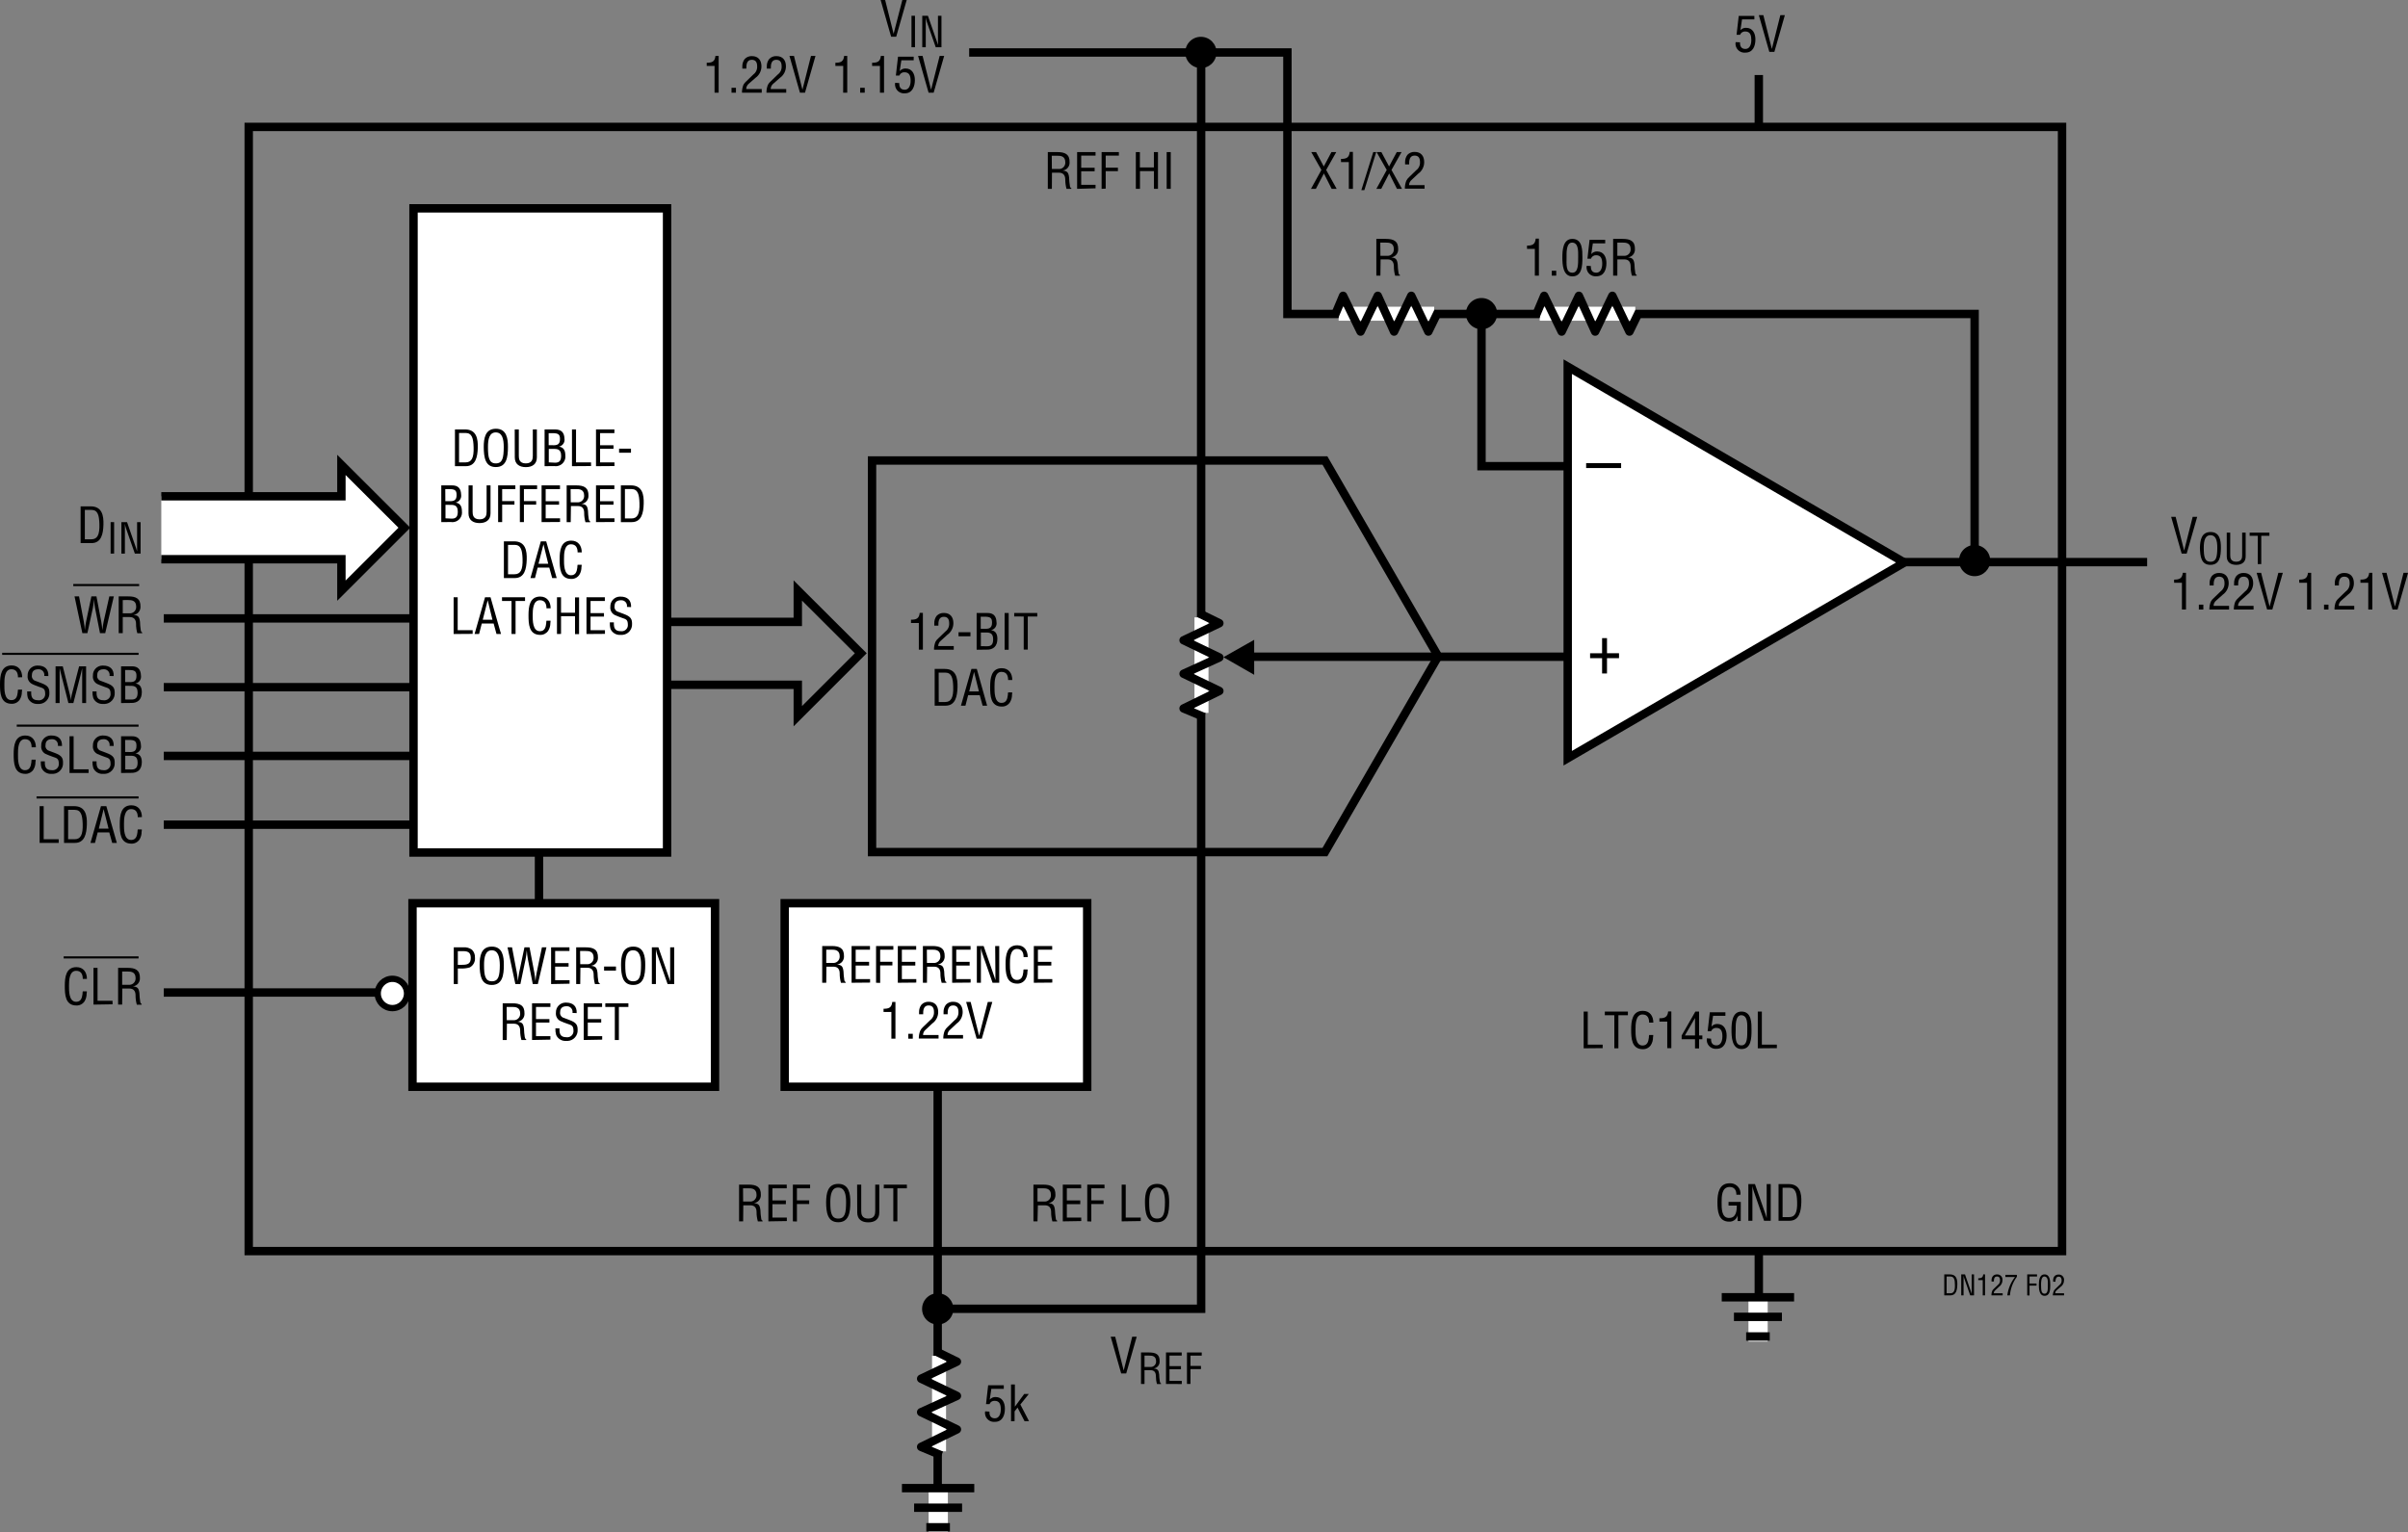 <?xml version="1.0" encoding="utf-8"?>
<!-- Generator: Adobe Illustrator 24.3.0, SVG Export Plug-In . SVG Version: 6.00 Build 0)  -->
<svg version="1.1" id="b9ecf199-5d7c-4283-917e-569b7f72897d"
	 xmlns="http://www.w3.org/2000/svg" xmlns:xlink="http://www.w3.org/1999/xlink" x="0px" y="0px" viewBox="0 0 688.54 438.29"
	 style="enable-background:new 0 0 688.54 438.29;" xml:space="preserve">
<rect x="0" y="0" width="688.54" height="438.29" fill="#808080" stroke="none"/>
<line style="fill:none;stroke:#000000;stroke-width:2.4;" x1="154.12" y1="227.34" x2="154.12" y2="272.84"/>
<line style="fill:none;stroke:#000000;stroke-width:2.4;" x1="118.37" y1="283.88" x2="46.83" y2="283.88"/>
<line style="fill:none;stroke:#000000;stroke-width:2.4;" x1="268.12" y1="310.84" x2="268.12" y2="430.34"/>
<polyline style="fill:none;stroke:#000000;stroke-width:2.4;" points="451.12,133.34 423.62,133.34 423.62,90.34 "/>
<polyline style="fill:none;stroke:#000000;stroke-width:2.4;" points="343.45,15.51 343.45,374.34 268.12,374.34 "/>
<polyline style="fill:none;stroke:#000000;stroke-width:2.4;" points="564.62,160.09 564.62,89.8 368.12,89.8 368.12,15.01 
	277.12,15.01 "/>
<line style="fill:none;" x1="352.48" y1="187.73" x2="431.98" y2="187.73"/>
<polygon style="fill:none;stroke:#000000;stroke-width:2.4;" points="249.35,243.71 249.35,131.71 378.85,131.71 411.23,187.73 
	378.85,243.71 "/>
<line style="fill:none;" x1="238.85" y1="160.65" x2="266.1" y2="160.65"/>
<line style="fill:none;" x1="238.85" y1="214.67" x2="266.1" y2="214.67"/>
<line style="fill:none;stroke:#000000;stroke-width:2.4;" x1="534.93" y1="160.78" x2="613.95" y2="160.78"/>
<line style="fill:none;stroke:#000000;stroke-width:2.4;" x1="452.12" y1="187.84" x2="355.45" y2="187.84"/>
<path d="M282.93,403.76c-0.06,1.12,0.36,1.91,1.55,1.91s1.68-1.24,1.68-2.54s-0.26-2.46-1.75-2.46c-0.65-0.04-1.25,0.34-1.47,0.95
	h-1l0.61-5.41h4.47v1.04h-3.56l-0.46,3.08l0,0c0.41-0.49,1.02-0.77,1.66-0.75c1.94,0,2.68,1.62,2.68,3.33
	c0,1.86-0.69,3.77-2.86,3.77c-1.41,0.15-2.67-0.87-2.82-2.27c-0.03-0.24-0.02-0.49,0.03-0.73L282.93,403.76z"/>
<path d="M289.09,406.51V396h1.1v6.35l0,0l2.66-3.63h1.32l-2.41,3l2.48,4.76h-1.29l-2-3.88l-0.84,1.1v2.78L289.09,406.51z"/>
<path d="M497.74,349.25h-0.89v-1.64l0,0c-0.26,1.11-1.27,1.87-2.41,1.81c-3.13,0-3.36-3.11-3.36-5.58s0.43-5.39,3.47-5.39
	c1.61-0.12,3.02,1.1,3.13,2.71c0.01,0.18,0.01,0.37-0.01,0.55h-1.17c0-1.29-0.56-2.18-1.89-2.21c-2.3,0-2.33,2.59-2.33,4.38
	c0,1.6-0.08,4.39,2,4.48s2.35-1.87,2.34-3.54h-2.36v-1.05h3.5L497.74,349.25z"/>
<path d="M505.16,338.67h1.16v10.5h-1.9l-2.94-8.4c-0.18-0.51-0.32-1.04-0.4-1.58l0,0c0,0.53,0,1.07,0,1.61v8.37h-1.16v-10.5h1.89
	l3,8.6c0.12,0.32,0.22,0.66,0.36,1.15l0,0c0-0.38,0-0.79,0-1.18L505.16,338.67z"/>
<path d="M508.55,349.17v-10.5h2.88c3.28,0,3.73,2.66,3.64,5.25s-0.58,5.25-3.43,5.25H508.55z M509.71,348.12h1.86
	c1.71,0,2.41-1.27,2.3-4.41c-0.09-2.39-0.42-4-2.3-4h-1.86V348.12z"/>
<path d="M452.83,299.84v-10.51H454v9.46h4.26v1L452.83,299.84z"/>
<path d="M458.88,289.33h6.6v1.05h-2.72v9.46h-1.16v-9.46h-2.72V289.33z"/>
<path d="M471.55,292.49c0-1.25-0.43-2.32-1.89-2.32c-2,0-2,2.88-2,4.26s-0.09,4.61,2,4.61c1.39,0,1.68-1.13,1.82-2.28
	c0-0.24,0-0.48,0.07-0.72h1.17c0,0.21,0,0.44-0.06,0.65c0.02,0.79-0.2,1.56-0.62,2.23c-0.51,0.76-1.37,1.2-2.28,1.17
	c-3.23,0-3.35-3.12-3.35-5.63s0.35-5.34,3.34-5.34c2,0,3,1.49,3,3.37H471.55z"/>
<path d="M476.73,292.19h-2.24v-0.94c1.5,0,2.33-0.31,2.5-1.95h0.91v10.51h-1.17V292.19z"/>
<path d="M484.77,289.33h1.06v6.84h0.94v1.08h-0.94v2.62h-1.16v-2.62h-3.82v-1.08L484.77,289.33z M481.77,296.17h2.9v-5l0,0
	L481.77,296.17z"/>
<path d="M489.26,297.09c-0.05,1.12,0.37,1.91,1.56,1.91s1.68-1.23,1.68-2.54s-0.27-2.46-1.75-2.46c-0.64-0.04-1.24,0.35-1.47,0.95
	h-1l0.62-5.41h4.46v1h-3.53l-0.46,3.09l0,0c0.41-0.49,1.03-0.77,1.67-0.75c1.93,0,2.67,1.62,2.67,3.33c0,1.86-0.68,3.77-2.86,3.77
	c-1.4,0.15-2.66-0.86-2.81-2.26c-0.03-0.25-0.02-0.49,0.03-0.74L489.26,297.09z"/>
<path d="M495.1,294.67c0-2,0.13-5.34,2.86-5.34c2.94,0,2.87,3.34,2.87,5.34c0,2.38-0.13,5.38-2.87,5.38S495.1,296.53,495.1,294.67z
	 M497.96,299c1.73,0,1.66-2.49,1.66-4.51c0-1.49,0.16-4-1.66-4.11s-1.66,3.14-1.66,4.11C496.26,296.51,496.02,299,497.96,299
	L497.96,299z"/>
<path d="M502.62,299.84v-10.51h1.16v9.46h4.29v1L502.62,299.84z"/>
<path d="M497.54,12.1c-0.06,1.12,0.36,1.9,1.55,1.9s1.68-1.23,1.68-2.54S500.51,9,499.02,9c-0.64-0.04-1.24,0.35-1.47,0.95h-1
	l0.62-5.4h4.47v1h-3.53l-0.46,3.08l0,0c0.41-0.45,1-0.7,1.61-0.68c1.93,0,2.68,1.62,2.68,3.33c0,1.87-0.69,3.77-2.86,3.77
	c-1.41,0.15-2.67-0.87-2.82-2.28c-0.03-0.24-0.02-0.49,0.03-0.72L497.54,12.1z"/>
<path d="M509.07,4.33h1.29l-3,10.51h-1.44l-3-10.51h1.29l2.43,9.67l0,0L509.07,4.33z"/>
<path d="M626.97,147.83h1.29l-3,10.51h-1.44l-3-10.51h1.28l2.43,9.67l0,0L626.97,147.83z"/>
<path d="M632.1,152.17c2.63,0,2.95,2.42,2.94,4.48c0,2.5-0.34,4.91-3,4.91s-2.93-2.41-3-4.91
	C629.11,154.59,629.42,152.17,632.1,152.17z M632.05,153.07c-1.53,0-1.92,1.6-1.91,3.61c0,2.6,0.28,4,1.93,4s1.92-1.38,1.94-4
	C634.02,154.67,633.63,153.07,632.05,153.07L632.05,153.07z"/>
<path d="M636.71,152.35h1v6.46c0,0.71,0.11,1.85,1.71,1.85s1.71-1.14,1.7-1.85v-6.46h1v6.82c0,1.61-1.07,2.39-2.7,2.39
	s-2.7-0.78-2.7-2.39L636.71,152.35z"/>
<path d="M643.26,152.35h5.65v0.9h-2.33v8.09h-1v-8.09h-2.32V152.35z"/>
<path d="M623.9,166.69h-2.24v-0.91c1.5,0,2.32-0.31,2.49-1.95h0.91v10.51h-1.16V166.69z"/>
<path d="M628.74,174.34v-1.4h1.28v1.4H628.74z"/>
<path d="M633.7,171.76c-0.47,0.37-0.75,0.93-0.76,1.53h4.44v1.05h-5.64c-0.01-0.78,0.13-1.55,0.42-2.27c0.21-0.38,0.49-0.72,0.82-1
	l2-1.93c0.74-0.55,1.15-1.44,1.09-2.36c0-1.06-0.36-1.84-1.55-1.84c-1.45,0-1.57,1.41-1.55,2.52h-1.16v-0.65
	c-0.02-0.76,0.22-1.5,0.67-2.1c0.54-0.57,1.31-0.87,2.09-0.83c1.79,0,2.7,1.2,2.7,2.93c0,1.3-0.63,2.53-1.69,3.28L633.7,171.76z"/>
<path d="M640.7,171.76c-0.47,0.37-0.75,0.93-0.76,1.53h4.44v1.05h-5.64c-0.01-0.78,0.13-1.55,0.42-2.27c0.21-0.38,0.49-0.72,0.82-1
	l2-1.93c0.74-0.55,1.15-1.44,1.09-2.36c0-1.06-0.36-1.84-1.55-1.84c-1.45,0-1.57,1.41-1.55,2.52h-1.16v-0.65
	c-0.02-0.76,0.22-1.5,0.67-2.1c0.54-0.57,1.31-0.87,2.09-0.83c1.79,0,2.7,1.2,2.7,2.93c0,1.3-0.63,2.53-1.69,3.28L640.7,171.76z"/>
<path d="M651.47,163.83h1.28l-3,10.51h-1.49l-3-10.51h1.28l2.43,9.67l0,0L651.47,163.83z"/>
<path d="M659.68,166.69h-2.24v-0.91c1.5,0,2.33-0.31,2.5-1.95h0.91v10.51h-1.17V166.69z"/>
<path d="M664.53,174.34v-1.4h1.27v1.4H664.53z"/>
<path d="M669.48,171.76c-0.47,0.37-0.74,0.93-0.75,1.53h4.44v1.05h-5.65c-0.01-0.78,0.13-1.55,0.42-2.27c0.22-0.38,0.5-0.72,0.83-1
	l2-1.93c0.74-0.55,1.15-1.44,1.09-2.36c0-1.06-0.36-1.84-1.55-1.84c-1.44,0-1.57,1.41-1.54,2.52h-1.16v-0.65
	c-0.03-0.76,0.21-1.5,0.67-2.1c0.54-0.57,1.3-0.87,2.08-0.83c1.8,0,2.71,1.2,2.71,2.93c0,1.31-0.63,2.53-1.7,3.28L669.48,171.76z"/>
<path d="M677.18,166.69h-2.24v-0.91c1.5,0,2.33-0.31,2.5-1.95h0.91v10.51h-1.17V166.69z"/>
<path d="M687.26,163.83h1.29l-3,10.51h-1.44l-3-10.51h1.29l2.42,9.67l0,0L687.26,163.83z"/>
<path d="M262.73,178.19h-2.24v-0.94c1.5,0,2.32-0.31,2.49-1.95h0.91v10.51h-1.16V178.19z"/>
<path d="M269.03,183.25c-0.47,0.37-0.75,0.93-0.76,1.53h4.44v1.05h-5.64c-0.01-0.78,0.13-1.55,0.42-2.27c0.21-0.38,0.49-0.72,0.83-1
	l2-1.93c0.74-0.55,1.15-1.44,1.09-2.36c0-1.06-0.36-1.85-1.55-1.85c-1.45,0-1.57,1.42-1.54,2.53h-1.17v-0.7
	c-0.02-0.76,0.22-1.5,0.67-2.1c0.54-0.57,1.31-0.87,2.09-0.83c1.79,0,2.7,1.19,2.7,2.93c0,1.3-0.63,2.53-1.69,3.28L269.03,183.25z"
	/>
<path d="M274.08,181.99v-1.16h3.41v1.16H274.08z"/>
<path d="M279.26,185.84v-10.51h3c1.91-0.05,2.62,1,2.68,2.61c0.19,1.07-0.51,2.09-1.57,2.31l0,0c1.39,0.17,1.81,1.18,1.82,2.46
	c0,2.09-1.13,3.18-3.15,3.1L279.26,185.84z M280.43,179.84h1c1.42,0.07,2.24-0.18,2.23-1.79c0-1.3-0.48-1.68-2.24-1.66h-1
	L280.43,179.84z M282.26,184.84c1.26,0,1.72-0.6,1.72-2c0-2.07-1.33-1.93-2.52-1.93h-1v3.91L282.26,184.84z"/>
<path d="M287.26,185.84v-10.51h1.16v10.51H287.26z"/>
<path d="M290,175.33h6.6v1h-2.72v9.46h-1.16v-9.46H290V175.33z"/>
<path d="M267.26,201.84v-10.51h2.88c3.28,0,3.73,2.67,3.65,5.26s-0.59,5.25-3.44,5.25H267.26z M268.42,200.79h1.84
	c1.71,0,2.41-1.28,2.3-4.41c-0.08-2.4-0.42-4-2.3-4h-1.86L268.42,200.79z"/>
<path d="M277.77,191.33h1.54l2.95,10.51h-1.29l-0.82-3h-3.32l-0.77,3h-1.29L277.77,191.33z M278.52,192.17L278.52,192.17l-1.38,5.59
	h2.77L278.52,192.17z"/>
<path d="M288.26,194.49c0-1.25-0.43-2.32-1.89-2.32c-2,0-2,2.88-2,4.26s-0.09,4.61,2,4.61c1.39,0,1.68-1.13,1.82-2.28
	c0-0.24,0-0.48,0.07-0.72h1.16c0,0.21,0,0.44-0.05,0.65c0.02,0.79-0.2,1.56-0.62,2.23c-0.51,0.76-1.37,1.2-2.28,1.17
	c-3.24,0-3.35-3.12-3.35-5.63s0.35-5.34,3.33-5.34c2,0,3,1.49,3,3.37L288.26,194.49z"/>
<path d="M300.77,54.01h-1.16V43.5h2.7c2.2,0,3.6,0.58,3.53,3c0.02,1.16-0.84,2.15-2,2.28l0,0c1.35,0.13,1.69,0.56,1.86,2
	c0,0.79,0.11,1.56,0.22,2.34c0,0.2,0.13,0.66,0.41,0.66v0.24h-1.37c-0.24-0.87-0.36-1.77-0.36-2.68c0-1-0.42-1.95-1.8-1.95h-2
	L300.77,54.01z M300.77,48.33h1.84c0.98,0.12,1.87-0.58,1.99-1.56c0.01-0.12,0.02-0.25,0.01-0.37c0-1.81-1.44-1.85-2.23-1.85h-1.64
	L300.77,48.33z"/>
<path d="M307.99,54.01V43.5h5.27v1h-4.1v3.48H313v1h-3.84v3.88h4.1v1L307.99,54.01z"/>
<path d="M314.99,54.01V43.5h4.94v1h-3.77v3.45h3.5v1h-3.5v5L314.99,54.01z"/>
<path d="M324.78,54.01V43.5h1.16v4.39h4V43.5h1.17v10.51h-1.15v-5.07h-4v5.07H324.78z"/>
<path d="M333.6,54.01V43.5h1.16v10.51H333.6z"/>
<path d="M296.66,349.34h-1.16v-10.51h2.76c2.2,0,3.6,0.58,3.53,3c0.02,1.16-0.84,2.16-2,2.29l0,0c1.36,0.13,1.69,0.56,1.86,2
	c0.04,0.78,0.11,1.56,0.23,2.34c0,0.2,0.12,0.66,0.4,0.66v0.24h-1.36c-0.24-0.87-0.37-1.77-0.36-2.68c0-1.05-0.42-1.94-1.79-1.94h-2
	L296.66,349.34z M296.66,343.67h1.84c0.99,0.11,1.88-0.59,1.99-1.58c0.01-0.12,0.02-0.24,0.01-0.36c0-1.8-1.44-1.85-2.23-1.85h-1.61
	V343.67z"/>
<path d="M303.89,349.34v-10.51h5.25v1.05h-4.09v3.48h3.84v1.05h-3.84v3.84h4.12v1L303.89,349.34z"/>
<path d="M310.89,349.34v-10.51h4.93v1.05h-3.77v3.45h3.5v1.05h-3.5v5L310.89,349.34z"/>
<path d="M320.73,349.34v-10.51h1.16v9.42h4.29v1L320.73,349.34z"/>
<path d="M330.88,338.62c3.07,0,3.45,2.83,3.43,5.24c0,2.92-0.39,5.73-3.46,5.73s-3.43-2.81-3.46-5.73
	C327.39,341.45,327.76,338.62,330.88,338.62z M330.83,339.67c-1.8,0-2.25,1.88-2.23,4.22c0,3,0.32,4.65,2.25,4.65
	s2.24-1.61,2.26-4.65C333.12,341.55,332.67,339.67,330.83,339.67L330.83,339.67z"/>
<path d="M212.49,349.34h-1.16v-10.51h2.7c2.2,0,3.6,0.58,3.53,3c0.02,1.16-0.84,2.16-2,2.29l0,0c1.36,0.13,1.7,0.56,1.87,2
	c0,0.79,0.11,1.56,0.22,2.34c0,0.2,0.12,0.66,0.4,0.66v0.24h-1.35c-0.25-0.87-0.38-1.77-0.37-2.68c0-1.05-0.42-1.94-1.79-1.94h-2
	L212.49,349.34z M212.49,343.67h1.83c0.99,0.11,1.88-0.59,1.99-1.58c0.01-0.12,0.02-0.24,0.01-0.36c0-1.8-1.44-1.85-2.22-1.85h-1.64
	L212.49,343.67z"/>
<path d="M219.71,349.34v-10.51h5.25v1.05h-4.09v3.48h3.84v1.05h-3.84v3.84h4.12v1L219.71,349.34z"/>
<path d="M226.71,349.34v-10.51h4.93v1.05h-3.77v3.45h3.51v1.05h-3.51v5L226.71,349.34z"/>
<path d="M239.7,338.62c3.07,0,3.45,2.83,3.44,5.24c0,2.92-0.4,5.73-3.46,5.73s-3.44-2.81-3.46-5.73
	C236.26,341.45,236.58,338.62,239.7,338.62z M239.65,339.67c-1.79,0-2.24,1.88-2.23,4.22c0,3,0.32,4.65,2.26,4.65
	s2.24-1.61,2.25-4.65C241.95,341.55,241.5,339.67,239.65,339.67L239.65,339.67z"/>
<path d="M245.08,338.83h1.18v7.55c0,0.83,0.13,2.16,2,2.16s2-1.33,2-2.16v-7.55h1.16v8c0,1.88-1.24,2.79-3.15,2.79
	s-3.15-0.91-3.15-2.79L245.08,338.83z"/>
<path d="M252.71,338.83h6.6v1.05h-2.72v9.46h-1.16v-9.46h-2.72L252.71,338.83z"/>
<path d="M323.74,382.33h1.29l-3,10.51h-1.44l-3-10.51h1.29l2.43,9.67l0,0L323.74,382.33z"/>
<path d="M327.26,395.84h-1v-9h2.32c1.88,0,3.08,0.5,3,2.57c0.05,1.02-0.71,1.9-1.73,2l0,0c1.17,0.11,1.46,0.48,1.6,1.68
	c0,0.67,0.1,1.33,0.19,2c0,0.17,0.11,0.57,0.35,0.57v0.2h-1.16c-0.22-0.74-0.32-1.52-0.32-2.29c0-0.9-0.36-1.67-1.53-1.67h-1.72
	V395.84z M327.26,390.98h1.57c0.84,0.11,1.62-0.48,1.73-1.32c0.01-0.11,0.02-0.22,0.01-0.33c0-1.55-1.24-1.59-1.91-1.59h-1.4V390.98
	z"/>
<path d="M333.4,395.84v-9h4.5v0.9h-3.5v3h3.28v0.9h-3.28v3.32h3.52v0.9L333.4,395.84z"/>
<path d="M339.4,395.84v-9h4.22v0.9h-3.22v2.95h3v0.9h-3v4.25H339.4z"/>
<path d="M23.05,155.34v-10.51h2.88c3.28,0,3.73,2.67,3.65,5.26s-0.59,5.25-3.44,5.25H23.05z M24.26,154.25h1.86
	c1.71,0,2.41-1.27,2.3-4.41c-0.08-2.4-0.42-4-2.3-4h-1.86V154.25z"/>
<path d="M31.63,158.34v-9h1v9H31.63z"/>
<path d="M39.2,149.35h1v9h-1.64l-2.52-7.2c-0.15-0.44-0.27-0.89-0.33-1.35l0,0c0,0.46,0,0.92,0,1.38v7.17h-1v-9h1.62l2.56,7.36
	c0.1,0.28,0.19,0.56,0.31,1l0,0c0-0.32,0-0.67,0-1V149.35z"/>
<path d="M23.67,279.99c0-1.25-0.44-2.32-1.89-2.32c-2,0-2.05,2.88-2.05,4.26s-0.08,4.61,2.05,4.61c1.38,0,1.68-1.13,1.82-2.28
	c0-0.24,0-0.48,0.07-0.72h1.16c0,0.21,0,0.44-0.06,0.65c0.02,0.79-0.2,1.56-0.61,2.23c-0.51,0.75-1.38,1.2-2.29,1.17
	c-3.23,0-3.34-3.12-3.34-5.63s0.35-5.34,3.33-5.34c2,0,3,1.49,3,3.37H23.67z"/>
<path d="M26.73,287.34v-10.51h1.16v9.42h4.29v1L26.73,287.34z"/>
<path d="M34.93,287.34h-1.16v-10.51h2.71c2.19,0,3.59,0.58,3.53,3c0.02,1.16-0.84,2.16-2,2.29l0,0c1.36,0.13,1.69,0.56,1.86,2
	c0,0.79,0.11,1.56,0.22,2.34c0,0.2,0.13,0.66,0.41,0.66v0.24h-1.38c-0.24-0.87-0.37-1.77-0.36-2.68c0-1.05-0.42-1.94-1.79-1.94h-2
	L34.93,287.34z M34.93,281.67h1.84c0.99,0.11,1.88-0.59,1.99-1.58c0.01-0.12,0.02-0.24,0.01-0.36c0-1.8-1.44-1.85-2.23-1.85h-1.61
	V281.67z"/>
<path d="M258.01,0h1.25l-3,10.51h-1.45l-3-10.51h1.29l2.42,9.67l0,0L258.01,0z"/>
<path d="M260.63,13.51v-9h1v9H260.63z"/>
<path d="M268.2,4.51h1v9h-1.64l-2.52-7.2c-0.15-0.44-0.26-0.89-0.33-1.35l0,0c0,0.45,0,0.92,0,1.37v7.18h-1v-9h1.62l2.56,7.37
	c0.1,0.27,0.19,0.56,0.31,1l0,0c0-0.32,0-0.67,0-1V4.51z"/>
<path d="M204.32,18.86h-2.24v-0.91c1.5,0,2.33-0.31,2.49-1.95h0.92v10.51h-1.17V18.86z"/>
<path d="M209.17,26.51v-1.4h1.27v1.4H209.17z"/>
<path d="M214.12,23.93c-0.47,0.37-0.74,0.93-0.75,1.53h4.44v1.05h-5.65c-0.01-0.78,0.13-1.55,0.42-2.27c0.21-0.38,0.49-0.72,0.83-1
	l2-1.94c0.74-0.54,1.15-1.43,1.09-2.35c0-1.06-0.36-1.85-1.55-1.85c-1.44,0-1.57,1.42-1.54,2.52h-1.15v-0.64
	c-0.02-0.76,0.22-1.5,0.68-2.1c0.54-0.57,1.3-0.87,2.08-0.83c1.8,0,2.71,1.19,2.71,2.93c0,1.31-0.63,2.53-1.7,3.28L214.12,23.93z"/>
<path d="M221.12,23.93c-0.47,0.37-0.74,0.93-0.75,1.53h4.44v1.05h-5.65c-0.01-0.78,0.13-1.55,0.42-2.27c0.21-0.38,0.49-0.72,0.83-1
	l2-1.94c0.74-0.54,1.15-1.43,1.09-2.35c0-1.06-0.36-1.85-1.55-1.85c-1.44,0-1.57,1.42-1.54,2.52h-1.15v-0.64
	c-0.02-0.76,0.22-1.5,0.68-2.1c0.54-0.57,1.3-0.87,2.08-0.83c1.8,0,2.71,1.19,2.71,2.93c0,1.31-0.63,2.53-1.7,3.28L221.12,23.93z"/>
<path d="M231.89,16h1.29l-3,10.51h-1.44l-3-10.51h1.29l2.42,9.67l0,0L231.89,16z"/>
<path d="M241.11,18.86h-2.24v-0.91c1.5,0,2.33-0.31,2.5-1.95h0.89v10.51h-1.17L241.11,18.86z"/>
<path d="M245.96,26.51v-1.4h1.3v1.4H245.96z"/>
<path d="M251.61,18.86h-2.24v-0.91c1.5,0,2.33-0.31,2.5-1.95h0.91v10.51h-1.17V18.86z"/>
<path d="M257.14,23.76c-0.05,1.12,0.37,1.91,1.56,1.91s1.68-1.24,1.68-2.54s-0.27-2.46-1.75-2.46c-0.65-0.04-1.25,0.34-1.47,0.95h-1
	l0.62-5.41h4.48v1.04h-3.53l-0.47,3.09l0,0c0.41-0.49,1.03-0.77,1.67-0.75c1.93,0,2.67,1.62,2.67,3.33s-0.68,3.77-2.85,3.77
	c-1.41,0.15-2.67-0.87-2.82-2.28c-0.03-0.24-0.02-0.49,0.03-0.72L257.14,23.76z"/>
<path d="M268.68,16h1.29l-3,10.51h-1.45l-3-10.51h1.29l2.42,9.67l0,0L268.68,16z"/>
<path d="M394.71,78.84h-1.16V68.33h2.71c2.2,0,3.6,0.58,3.53,3c0.03,1.17-0.84,2.16-2,2.29l0,0c1.36,0.13,1.7,0.56,1.87,2
	c0,0.79,0.11,1.56,0.22,2.34c0,0.2,0.13,0.66,0.41,0.66v0.24h-1.36c-0.25-0.87-0.37-1.77-0.37-2.67c0-1.06-0.42-2-1.79-2h-2
	L394.71,78.84z M394.71,73.17h1.84c0.99,0.11,1.89-0.61,1.99-1.6c0.01-0.11,0.01-0.22,0.01-0.34c0-1.8-1.45-1.84-2.23-1.84h-1.64
	L394.71,73.17z"/>
<path d="M438.87,71.19h-2.24v-0.94c1.5,0,2.32-0.31,2.49-2h0.91v10.59h-1.16V71.19z"/>
<path d="M443.71,78.84v-1.4h1.28v1.4H443.71z"/>
<path d="M446.74,73.67c0-2,0.12-5.34,2.86-5.34c2.94,0,2.87,3.34,2.87,5.34c0,2.38-0.13,5.38-2.87,5.38S446.74,75.54,446.74,73.67z
	 M449.6,78c1.73,0,1.66-2.49,1.66-4.51c0-1.49,0.16-4-1.66-4.1s-1.66,3.13-1.66,4.1C447.94,75.51,447.66,78,449.6,78z"/>
<path d="M454.9,76.1c-0.06,1.12,0.36,1.9,1.55,1.9s1.69-1.23,1.69-2.54S457.87,73,456.39,73c-0.66-0.03-1.26,0.38-1.48,1h-1
	l0.61-5.4h4.47v1h-3.53L455,72.68l0,0c0.41-0.5,1.03-0.78,1.67-0.76c1.93,0,2.67,1.62,2.67,3.33c0,1.87-0.69,3.77-2.86,3.77
	c-1.4,0.15-2.66-0.86-2.81-2.26c-0.03-0.25-0.02-0.49,0.03-0.74L454.9,76.1z"/>
<path d="M462.46,78.84h-1.2V68.33h2.7c2.2,0,3.6,0.58,3.53,3c0.03,1.17-0.84,2.16-2,2.29l0,0c1.36,0.13,1.7,0.56,1.87,2
	c0,0.79,0.11,1.56,0.22,2.34c0,0.2,0.13,0.66,0.41,0.66v0.24h-1.36c-0.25-0.87-0.37-1.77-0.37-2.67c0-1.06-0.42-2-1.79-2h-2
	L462.46,78.84z M462.46,73.17h1.8c0.99,0.11,1.89-0.61,1.99-1.6c0.01-0.11,0.01-0.22,0.01-0.34c0-1.8-1.45-1.84-2.23-1.84h-1.57
	V73.17z"/>
<path d="M377.84,48.61l-2.9-5.11h1.38l2.2,4.11l2.19-4.11h1.38l-2.89,5.11l3,5.4h-1.43l-2.22-4.4l-2.29,4.4h-1.4L377.84,48.61z"/>
<path d="M385.68,46.36h-2.24v-0.91c1.5,0,2.33-0.31,2.5-2h0.91v10.56h-1.17V46.36z"/>
<path d="M389.26,54.39l3.41-10.89h0.85l-3.4,10.89H389.26z"/>
<path d="M396.52,48.61l-2.9-5.11h1.37l2.2,4.11l2.2-4.11h1.37l-2.88,5.11l3,5.4h-1.43l-2.23-4.4l-2.27,4.4h-1.39L396.52,48.61z"/>
<path d="M403.66,51.43c-0.47,0.37-0.75,0.93-0.76,1.53h4.44v1h-5.64c-0.01-0.78,0.13-1.55,0.42-2.27c0.2-0.4,0.48-0.75,0.82-1.05
	l2-1.94c0.74-0.54,1.15-1.43,1.09-2.35c0-1.06-0.36-1.85-1.55-1.85c-1.45,0-1.57,1.42-1.55,2.52h-1.16v-0.64
	c-0.02-0.76,0.22-1.5,0.67-2.1c0.54-0.57,1.31-0.87,2.09-0.83c1.79,0,2.7,1.19,2.7,2.93c0,1.3-0.63,2.53-1.69,3.28L403.66,51.43z"/>
<path d="M555.94,370.51v-6h1.65c1.87,0,2.13,1.52,2.08,3s-0.34,3-2,3H555.94z M556.61,369.91h1.06c1,0,1.38-0.73,1.31-2.52
	c0-1.37-0.24-2.28-1.31-2.28h-1.06V369.91z"/>
<path d="M563.78,364.51h0.67v6h-1.09l-1.68-4.8c-0.11-0.29-0.18-0.59-0.22-0.9l0,0c0,0.3,0,0.61,0,0.92v4.78h-0.67v-6h1.08l1.7,4.91
	c0.08,0.22,0.15,0.44,0.21,0.66l0,0c0-0.22,0-0.45,0-0.68L563.78,364.51z"/>
<path d="M566.94,366.14h-1.28v-0.52c0.85,0,1.32-0.17,1.42-1.11h0.52v6h-0.66L566.94,366.14z"/>
<path d="M570.53,369.04c-0.27,0.21-0.42,0.53-0.43,0.87h2.54v0.6h-3.22c-0.01-0.45,0.07-0.89,0.24-1.3c0.11-0.23,0.27-0.43,0.47-0.6
	l1.14-1.1c0.42-0.31,0.66-0.82,0.62-1.34c0-0.61-0.2-1.06-0.88-1.06c-0.83,0-0.9,0.81-0.88,1.44h-0.67v-0.37
	c-0.01-0.43,0.13-0.86,0.39-1.2c0.31-0.32,0.74-0.49,1.19-0.47c0.82-0.04,1.51,0.59,1.55,1.41c0,0.09,0,0.18-0.01,0.26
	c0,0.75-0.38,1.45-1,1.87L570.53,369.04z"/>
<path d="M573.42,364.63h3.29v0.55c-1.14,1.56-1.84,3.4-2,5.33h-0.75c0.25-1.92,1.01-3.73,2.2-5.26h-2.74L573.42,364.63z"/>
<path d="M579.66,370.51v-6h2.81v0.6h-2.15v2h2v0.6h-2v2.83L579.66,370.51z"/>
<path d="M582.99,367.56c0-1.12,0.07-3.05,1.63-3.05s1.63,1.9,1.63,3.05c0,1.36-0.07,3.07-1.63,3.07S582.99,368.62,582.99,367.56z
	 M584.62,370.03c1,0,0.95-1.43,0.95-2.58c0-0.84,0.09-2.27-0.95-2.34s-1,1.79-1,2.34C583.67,368.6,583.51,370.03,584.62,370.03z"/>
<path d="M588.09,369.04c-0.27,0.21-0.43,0.53-0.43,0.87h2.53v0.6h-3.22c0.02-0.43,0.12-0.86,0.29-1.26c0.12-0.23,0.28-0.43,0.47-0.6
	l1.14-1.1c0.43-0.31,0.66-0.81,0.63-1.34c0-0.61-0.21-1.06-0.89-1.06s-0.9,0.81-0.88,1.44h-0.66v-0.37
	c-0.01-0.43,0.12-0.85,0.38-1.2c0.31-0.32,0.74-0.49,1.19-0.47c0.82-0.04,1.51,0.59,1.55,1.41c0,0.09,0,0.18-0.01,0.26
	c0,0.75-0.38,1.45-1,1.87L588.09,369.04z"/>
<line style="fill:none;" x1="491.27" y1="160.9" x2="549.27" y2="160.9"/>
<polygon style="fill:#FFFFFF;stroke:#000000;stroke-width:2.4;" points="544.52,160.9 448.27,104.87 448.27,216.87 "/>
<line style="fill:none;" x1="437.77" y1="133.82" x2="475.02" y2="133.82"/>
<line style="fill:none;" x1="437.77" y1="187.83" x2="475.02" y2="187.83"/>
<path d="M453.54,132.47h10v1.4h-10V132.47z"/>
<path d="M458.1,182.52h1.4v4.32h3.44v1.41h-3.44v4.38h-1.4v-4.38h-3.43v-1.4h3.43V182.52z"/>
<line style="fill:none;stroke:#FFFFFF;stroke-width:4;" x1="440.27" y1="89.73" x2="467.59" y2="89.73"/>
<polyline style="fill:none;stroke:#000000;stroke-width:2.4;stroke-linejoin:round;" points="468.63,89.29 465.92,94.84 
	461.04,84.61 456.12,94.84 451.46,84.61 446.54,94.84 441.54,84.61 439.1,90.41 "/>
<line style="fill:none;stroke:#FFFFFF;stroke-width:4;" x1="382.77" y1="89.73" x2="410.09" y2="89.73"/>
<polyline style="fill:none;stroke:#000000;stroke-width:2.4;stroke-linejoin:round;" points="411.13,89.29 408.42,94.84 
	403.54,84.61 398.62,94.84 393.96,84.61 389.04,94.84 384.04,84.61 381.6,90.41 "/>
<line style="fill:none;" x1="274.99" y1="374.37" x2="261.99" y2="374.37"/>
<line style="fill:none;" x1="268.12" y1="380.37" x2="268.12" y2="368.25"/>
<path d="M268.12,378.84c2.47,0.01,4.47-1.99,4.48-4.46s-1.99-4.47-4.46-4.48c-2.47-0.01-4.47,1.99-4.48,4.46c0,0.01,0,0.01,0,0.02
	C263.66,376.84,265.66,378.84,268.12,378.84z"/>
<path d="M268.12,374.38"/>
<line style="fill:none;" x1="571.49" y1="160.34" x2="558.49" y2="160.34"/>
<line style="fill:none;" x1="564.62" y1="166.34" x2="564.62" y2="154.21"/>
<path d="M564.62,164.8c2.46,0,4.46-2,4.46-4.46s-2-4.46-4.46-4.46c-2.46,0-4.46,2-4.46,4.46C560.16,162.8,562.16,164.8,564.62,164.8
	L564.62,164.8z"/>
<path d="M564.62,160.34"/>
<line style="fill:none;" x1="430.49" y1="89.71" x2="417.49" y2="89.71"/>
<line style="fill:none;" x1="423.62" y1="95.71" x2="423.62" y2="83.59"/>
<path d="M423.62,94.18c2.47,0.01,4.47-1.99,4.48-4.46s-1.99-4.47-4.46-4.48c-2.47-0.01-4.47,1.99-4.48,4.46c0,0.01,0,0.01,0,0.02
	C419.16,92.18,421.16,94.18,423.62,94.18z"/>
<path d="M423.62,89.72"/>
<line style="fill:none;" x1="350.24" y1="15.01" x2="337.24" y2="15.01"/>
<line style="fill:none;" x1="343.37" y1="21.01" x2="343.37" y2="8.88"/>
<path d="M343.37,19.47c2.47,0.01,4.47-1.99,4.48-4.46s-1.99-4.47-4.46-4.48c-2.47-0.01-4.47,1.99-4.48,4.46c0,0.01,0,0.01,0,0.02
	C338.91,17.47,340.91,19.47,343.37,19.47z"/>
<path d="M343.37,15.01"/>
<polyline style="fill:none;stroke:#000000;stroke-width:2.4;" points="190.62,177.87 228.12,177.87 228.12,168.89 246.13,186.85 
	228.12,204.85 228.12,195.87 190.62,195.87 "/>
<polygon points="358.62,193.01 358.62,183 349.83,187.97 "/>
<line style="fill:none;" x1="363.12" y1="188" x2="354.27" y2="188"/>
<line style="fill:none;stroke:#FFFFFF;stroke-width:4;" x1="343.55" y1="203.9" x2="343.55" y2="176.58"/>
<polyline style="fill:none;stroke:#000000;stroke-width:2.4;stroke-linejoin:round;" points="343.11,175.54 348.66,178.25 
	338.43,183.13 348.66,188.05 338.43,192.71 348.66,197.63 338.43,202.63 344.24,205.07 "/>
<line style="fill:none;stroke:#FFFFFF;stroke-width:4;" x1="268.51" y1="415.11" x2="268.51" y2="387.79"/>
<polyline style="fill:none;stroke:#000000;stroke-width:2.4;stroke-linejoin:round;" points="268.07,386.75 273.62,389.46 
	263.39,394.34 273.62,399.26 263.39,403.92 273.62,408.84 263.39,413.84 269.19,416.28 "/>
<rect x="118.24" y="59.59" style="fill:#FFFFFF;stroke:#000000;stroke-width:2.4;" width="72.5" height="184.25"/>
<path d="M130.09,133.34v-10.51h2.89c3.27,0,3.72,2.67,3.64,5.26s-0.59,5.25-3.43,5.25H130.09z M131.26,132.25h1.87
	c1.71,0,2.41-1.27,2.29-4.41c-0.08-2.4-0.42-4-2.29-4h-1.87V132.25z"/>
<path d="M141.81,122.63c3.07,0,3.45,2.82,3.43,5.23c0,2.92-0.39,5.73-3.46,5.73s-3.43-2.81-3.46-5.73
	C138.32,125.45,138.69,122.63,141.81,122.63z M141.75,123.68c-1.79,0-2.24,1.87-2.22,4.21c0,3,0.32,4.65,2.25,4.65
	s2.24-1.61,2.26-4.65C144.05,125.55,143.6,123.68,141.75,123.68z"/>
<path d="M147.18,122.83h1.17v7.56c0,0.82,0.12,2.15,2,2.15s2-1.33,2-2.15v-7.56h1.16v8c0,1.87-1.25,2.78-3.15,2.78
	s-3.16-0.91-3.16-2.78L147.18,122.83z"/>
<path d="M155.72,133.34v-10.51h3c1.91,0,2.62,1,2.68,2.61c0.19,1.07-0.51,2.09-1.57,2.31l0,0c1.39,0.17,1.81,1.18,1.82,2.47
	c0.21,1.5-0.85,2.89-2.35,3.1c-0.27,0.04-0.53,0.03-0.8-0.01L155.72,133.34z M156.89,127.34h1c1.42,0.07,2.24-0.18,2.23-1.79
	c0-1.3-0.48-1.68-2.24-1.65h-1L156.89,127.34z M158.72,132.34c1.26,0,1.73-0.6,1.73-2c0-2.08-1.34-1.94-2.53-1.94h-1v3.85
	L158.72,132.34z"/>
<path d="M163.55,133.34v-10.51h1.16v9.42H169v1.05L163.55,133.34z"/>
<path d="M170.42,133.34v-10.51h5.26v1.06h-4.09v3.47h3.83v1h-3.83v3.89h4.11v1.05L170.42,133.34z"/>
<path d="M177.02,129.49v-1.16h3.4v1.16H177.02z"/>
<path d="M126.18,149.34v-10.51h3c1.9-0.05,2.62,1,2.67,2.61c0.19,1.07-0.52,2.1-1.59,2.31l0,0c1.39,0.17,1.81,1.18,1.82,2.47
	c0.21,1.5-0.83,2.89-2.33,3.1c-0.27,0.04-0.55,0.04-0.82-0.01L126.18,149.34z M127.34,143.34h1c1.41,0.07,2.24-0.18,2.22-1.79
	c0-1.3-0.47-1.68-2.24-1.65h-1L127.34,143.34z M129.18,148.34c1.26,0,1.72-0.6,1.72-2c0-2.08-1.33-1.94-2.52-1.94h-1v3.85
	L129.18,148.34z"/>
<path d="M133.98,138.83h1.16v7.56c0,0.82,0.12,2.15,2,2.15s2-1.33,2-2.15v-7.56h1.12v8c0,1.87-1.25,2.78-3.15,2.78
	s-3.15-0.91-3.15-2.78L133.98,138.83z"/>
<path d="M142.43,149.34v-10.51h4.93v1.06h-3.77v3.44h3.51v1h-3.51v5L142.43,149.34z"/>
<path d="M148.65,149.34v-10.51h4.93v1.06h-3.77v3.44h3.5v1h-3.5v5L148.65,149.34z"/>
<path d="M154.86,149.34v-10.51h5.26v1.06h-4.09v3.47h3.83v1h-3.83v3.89h4.11v1.05L154.86,149.34z"/>
<path d="M163.19,149.34h-1.16v-10.51h2.71c2.19,0,3.59,0.58,3.53,3c0.02,1.16-0.84,2.16-2,2.29l0,0c1.36,0.13,1.69,0.56,1.86,2
	c0,0.79,0.11,1.56,0.22,2.34c0.05,0.2,0.13,0.66,0.41,0.66v0.24h-1.36c-0.24-0.87-0.37-1.77-0.36-2.67c0-1.06-0.42-1.95-1.79-1.95
	h-2L163.19,149.34z M163.19,143.67h1.84c0.99,0.11,1.88-0.59,1.99-1.58c0.01-0.12,0.02-0.24,0.01-0.36c0-1.8-1.44-1.84-2.23-1.84
	h-1.64L163.19,143.67z"/>
<path d="M170.42,149.34v-10.51h5.25v1.06h-4.09v3.47h3.84v1h-3.84v3.89h4.12v1.05L170.42,149.34z"/>
<path d="M177.53,149.34v-10.51h2.88c3.28,0,3.73,2.67,3.65,5.26s-0.59,5.25-3.44,5.25H177.53z M178.69,148.29h1.86
	c1.71,0,2.41-1.27,2.3-4.41c-0.08-2.4-0.42-4-2.3-4h-1.86V148.29z"/>
<path d="M144.08,165.34v-10.51h2.89c3.28,0,3.73,2.67,3.64,5.26s-0.59,5.25-3.43,5.25H144.08z M145.26,164.25h1.86
	c1.71,0,2.41-1.27,2.3-4.41c-0.09-2.4-0.42-4-2.3-4h-1.86V164.25z"/>
<path d="M154.64,154.83h1.54l3,10.51h-1.29l-0.83-3h-3.32l-0.77,3h-1.29L154.64,154.83z M155.4,155.68L155.4,155.68l-1.42,5.57h2.78
	L155.4,155.68z"/>
<path d="M165.16,157.99c0-1.25-0.44-2.31-1.89-2.31c-2,0-2,2.87-2,4.25s-0.08,4.61,2,4.61c1.38,0,1.68-1.13,1.82-2.28
	c0-0.24,0-0.48,0.07-0.72h1.16c0,0.21,0,0.44-0.06,0.65c0.02,0.79-0.2,1.56-0.61,2.23c-0.51,0.75-1.38,1.2-2.29,1.17
	c-3.23,0-3.34-3.12-3.34-5.63s0.35-5.33,3.33-5.33c2,0,3,1.48,3,3.36L165.16,157.99z"/>
<path d="M129.71,181.34v-10.51h1.16v9.42h4.28v1.05L129.71,181.34z"/>
<path d="M138.69,170.83h1.57l3,10.51h-1.29l-0.82-3h-3.39l-0.77,3h-1.29L138.69,170.83z M139.45,171.68L139.45,171.68l-1.41,5.57
	h2.77L139.45,171.68z"/>
<path d="M143.54,170.83h6.59v1.06h-2.71v9.45h-1.16v-9.45h-2.71L143.54,170.83z"/>
<path d="M156.26,173.99c0-1.25-0.43-2.31-1.89-2.31c-2,0-2.05,2.87-2.05,4.25s-0.08,4.61,2.05,4.61c1.39,0,1.68-1.13,1.82-2.28
	c0-0.24,0-0.48,0.07-0.72h1.16c0,0.21,0,0.44-0.05,0.65c0.01,0.79-0.2,1.56-0.62,2.23c-0.51,0.75-1.37,1.2-2.28,1.17
	c-3.24,0-3.35-3.12-3.35-5.63s0.35-5.33,3.33-5.33c2,0,3,1.48,3,3.36L156.26,173.99z"/>
<path d="M159.26,181.34v-10.51h1.16v4.42h4v-4.39h1.16v10.51h-1.16v-5.12h-4v5.07L159.26,181.34z"/>
<path d="M167.7,181.34v-10.51h5.25v1.06h-4.09v3.47h3.84v1h-3.84v3.89h4.12v1.05L167.7,181.34z"/>
<path d="M179.26,173.59c0.17-0.87-0.41-1.72-1.28-1.88c-0.13-0.02-0.26-0.03-0.39-0.03c-1.69,0-1.88,1.06-1.88,1.87
	c-0.04,0.65,0.37,1.25,1,1.43l1.67,0.63c2,0.74,2.35,1.44,2.35,2.83c0.09,1.65-1.18,3.07-2.83,3.16c-0.15,0.01-0.29,0.01-0.44-0.01
	c-1.21,0.11-2.36-0.55-2.87-1.66c-0.18-0.62-0.25-1.27-0.22-1.92h1.16c-0.05,1.55,0.24,2.53,2,2.53c0.96,0.13,1.85-0.54,1.99-1.5
	c0.02-0.11,0.02-0.22,0.01-0.33c0-1.6-0.64-1.61-1.71-2c-0.57-0.22-1.49-0.52-2.05-0.81c-0.87-0.45-1.37-1.4-1.25-2.38
	c-0.06-1.52,1.12-2.81,2.64-2.87c0.1,0,0.19,0,0.29,0c1.92,0,3.09,1,3,3L179.26,173.59z"/>
<rect x="224.37" y="258.34" style="fill:#FFFFFF;stroke:#000000;stroke-width:2.4;" width="86.5" height="52.5"/>
<rect x="117.95" y="258.34" style="fill:#FFFFFF;stroke:#000000;stroke-width:2.4;" width="86.5" height="52.5"/>
<path style="fill:#FFFFFF;stroke:#000000;stroke-width:1.8;" d="M112.2,279.96c-2.31,0-4.19,1.88-4.19,4.19
	c0,2.31,1.88,4.19,4.19,4.19c2.31,0,4.19-1.88,4.19-4.19C116.38,281.84,114.51,279.97,112.2,279.96z"/>
<path d="M129.75,281.46v-10.5h2.76c0.87-0.08,1.74,0.17,2.45,0.69c0.59,0.59,0.9,1.41,0.85,2.24c0.13,1.15-0.46,2.26-1.48,2.81
	c-0.88,0.26-1.8,0.36-2.72,0.31h-0.7v4.45H129.75z M130.91,275.96h1.14c1.59,0,2.57-0.24,2.56-2s-1.08-1.94-2.5-1.91h-1.2V275.96z"
	/>
<path d="M140.64,270.75c3.07,0,3.45,2.83,3.43,5.24c0,2.91-0.39,5.73-3.46,5.73s-3.43-2.82-3.46-5.73
	C137.15,273.58,137.52,270.75,140.64,270.75z M140.64,271.8c-1.8,0-2.25,1.88-2.23,4.22c0,3,0.32,4.65,2.25,4.65
	s2.24-1.61,2.26-4.65c-0.04-2.34-0.49-4.22-2.33-4.22H140.64z"/>
<path d="M148.8,281.46h-1.44l-2.24-10.5h1.29l1.37,7.24c0.13,0.72,0.22,1.44,0.31,2.42l0,0c0.1-0.81,0.18-1.58,0.33-2.33l1.54-7.33
	h1.45l1.38,7.24c0.13,0.7,0.21,1.4,0.31,2.42l0,0c0.1-0.81,0.18-1.58,0.34-2.33l1.52-7.33h1.29l-2.46,10.5h-1.45l-1.4-7.13
	c-0.16-0.84-0.26-1.68-0.31-2.53l0,0c-0.1,1-0.19,1.78-0.34,2.53L148.8,281.46z"/>
<path d="M157.58,281.46v-10.5h5.25v1.05h-4.09v3.47h3.84v1h-3.84v3.88h4.12v1L157.58,281.46z"/>
<path d="M165.91,281.46h-1.16v-10.5h2.7c2.2,0,3.6,0.57,3.53,3c0.02,1.16-0.84,2.15-2,2.28l0,0c1.36,0.12,1.7,0.56,1.87,2
	c0,0.78,0.11,1.55,0.22,2.34c0,0.19,0.13,0.66,0.41,0.66v0.23h-1.36c-0.25-0.87-0.37-1.77-0.37-2.67c0-1.05-0.42-2-1.79-2h-2
	L165.91,281.46z M165.91,275.79h1.83c0.99,0.11,1.89-0.61,1.99-1.6c0.01-0.11,0.01-0.22,0.01-0.33c0-1.81-1.45-1.85-2.23-1.85h-1.64
	L165.91,275.79z"/>
<path d="M172.73,277.61v-1.16h3.4v1.16L172.73,277.61z"/>
<path d="M181.07,270.75c3.07,0,3.45,2.83,3.43,5.24c0,2.91-0.39,5.73-3.46,5.73s-3.43-2.82-3.46-5.73
	C177.58,273.58,177.95,270.75,181.07,270.75z M181.02,271.8c-1.8,0-2.24,1.88-2.23,4.22c0,3,0.32,4.65,2.25,4.65
	s2.25-1.61,2.26-4.65C183.31,273.68,182.87,271.8,181.02,271.8z"/>
<path d="M191.63,270.96h1.16v10.5h-1.9l-2.94-8.4c-0.18-0.51-0.32-1.04-0.4-1.58l0,0c0,0.53,0,1.08,0,1.61v8.37h-1.16v-10.5h1.87
	l3,8.6c0.12,0.32,0.22,0.66,0.36,1.15l0,0c0-0.38,0-0.79,0-1.18L191.63,270.96z"/>
<path d="M144.9,297.46h-1.16v-10.5h2.7c2.2,0,3.6,0.57,3.53,3c0.03,1.16-0.84,2.16-2,2.28l0,0c1.36,0.12,1.69,0.56,1.86,2
	c0,0.78,0.11,1.55,0.22,2.34c0.05,0.19,0.13,0.66,0.41,0.66v0.23h-1.36c-0.24-0.87-0.37-1.77-0.36-2.67c0-1.05-0.42-2-1.8-2h-2
	L144.9,297.46z M144.9,291.79h1.84c0.99,0.11,1.88-0.6,1.99-1.58c0.01-0.12,0.02-0.23,0.01-0.35c0-1.81-1.44-1.85-2.23-1.85h-1.64
	L144.9,291.79z"/>
<path d="M152.13,297.46v-10.5h5.25v1.05h-4.12v3.47h3.84v1h-3.84v3.88h4.12v1L152.13,297.46z"/>
<path d="M163.69,289.72c0.17-0.87-0.4-1.72-1.27-1.89c-0.13-0.03-0.26-0.04-0.39-0.03c-1.7,0-1.88,1.06-1.88,1.88
	c-0.04,0.65,0.37,1.25,1,1.43l1.67,0.63c2,0.74,2.35,1.44,2.35,2.83c0.09,1.65-1.18,3.07-2.83,3.16c-0.14,0.01-0.28,0.01-0.43-0.01
	c-1.21,0.11-2.37-0.56-2.87-1.67c-0.18-0.62-0.26-1.27-0.23-1.92h1.17c-0.06,1.56,0.23,2.54,2,2.54c0.97,0.13,1.86-0.55,1.99-1.52
	c0.01-0.11,0.02-0.21,0.01-0.32c0-1.6-0.65-1.61-1.71-2c-0.7-0.23-1.39-0.5-2.06-0.81c-0.87-0.45-1.37-1.4-1.25-2.38
	c-0.06-1.52,1.12-2.81,2.64-2.87c0.1,0,0.19,0,0.29,0c1.92,0,3.1,1,3,3L163.69,289.72z"/>
<path d="M166.91,297.46v-10.5h5.25v1.05h-4.09v3.47h3.84v1h-3.84v3.88h4.12v1L166.91,297.46z"/>
<path d="M173.08,286.96h6.6v1.05h-2.72v9.45h-1.16v-9.45h-2.72L173.08,286.96z"/>
<path d="M24.99,181.09h-1.44l-2.24-10.51h1.29l1.37,7.25c0.14,0.8,0.24,1.61,0.29,2.42l0,0c0.1-0.81,0.18-1.58,0.33-2.34l1.54-7.33
	h1.45l1.38,7.25c0.13,0.7,0.21,1.4,0.31,2.42l0,0c0.1-0.81,0.18-1.58,0.34-2.34l1.65-7.33h1.29l-2.46,10.51h-1.5l-1.4-7.13
	c-0.16-0.84-0.26-1.69-0.31-2.54l0,0c-0.07,0.85-0.18,1.7-0.34,2.54L24.99,181.09z"/>
<path d="M35.1,181.09h-1.16v-10.51h2.7c2.2,0,3.6,0.58,3.53,3c0.02,1.16-0.84,2.16-2,2.29l0,0c1.35,0.13,1.69,0.56,1.86,2
	c0,0.79,0.11,1.56,0.22,2.34c0,0.2,0.13,0.66,0.41,0.66v0.24h-1.4c-0.24-0.87-0.37-1.77-0.36-2.68c0-1-0.42-1.94-1.8-1.94h-2V181.09
	z M35.1,175.42h1.84c0.99,0.11,1.89-0.61,1.99-1.6c0.01-0.11,0.01-0.22,0.01-0.34c0-1.8-1.45-1.85-2.23-1.85H35.1V175.42z"/>
<path d="M5.14,193.74c0-1.25-0.43-2.32-1.89-2.32c-2,0-2,2.88-2,4.26s-0.13,4.57,2.01,4.57c1.39,0,1.68-1.13,1.82-2.28
	c0-0.24,0-0.48,0.07-0.72h1.16c0,0.21,0,0.44-0.06,0.65c0.02,0.79-0.2,1.56-0.62,2.23c-0.51,0.76-1.37,1.2-2.28,1.17
	c-3.24,0-3.35-3.12-3.35-5.63s0.35-5.34,3.34-5.34c2,0,3,1.49,3,3.37L5.14,193.74z"/>
<path d="M12.65,193.34c0.17-0.88-0.41-1.73-1.29-1.89c-0.13-0.02-0.25-0.03-0.38-0.03c-1.69,0-1.88,1.07-1.88,1.88
	c-0.04,0.65,0.37,1.25,1,1.43l1.66,0.63c2,0.74,2.36,1.44,2.36,2.83c0.09,1.65-1.18,3.07-2.83,3.16c-0.15,0.01-0.29,0.01-0.44-0.01
	c-1.21,0.11-2.37-0.56-2.87-1.67c-0.18-0.62-0.25-1.27-0.22-1.91h1.16c-0.06,1.55,0.24,2.53,2,2.53c0.96,0.13,1.85-0.54,1.99-1.5
	c0.02-0.11,0.02-0.22,0.01-0.33c0-1.6-0.64-1.61-1.71-2c-0.57-0.23-1.49-0.52-2-0.81c-0.91-0.44-1.43-1.4-1.31-2.4
	c-0.07-1.52,1.11-2.81,2.63-2.88c0.1,0,0.2,0,0.3,0c1.92,0,3.09,1,3,3L12.65,193.34z"/>
<path d="M22.62,190.58h2v10.51H23.5v-8.66c0-0.44,0-0.88,0-1.33l0,0c-0.13,0.62-0.22,1-0.32,1.42l-2.2,8.57h-1.42l-2.2-8.7
	c-0.09-0.36-0.18-0.71-0.31-1.29l0,0c0,0.45,0,0.91,0,1.36v8.63h-1.16v-10.51h2.06l2.06,8.2c0.12,0.51,0.19,1.03,0.22,1.55l0,0
	c0.06-0.53,0.15-1.05,0.27-1.57L22.62,190.58z"/>
<path d="M31.32,193.34c0.17-0.87-0.4-1.72-1.27-1.89c-0.13-0.03-0.26-0.04-0.39-0.03c-1.7,0-1.88,1.07-1.88,1.88
	c-0.05,0.65,0.37,1.25,1,1.43l1.67,0.63c2,0.74,2.35,1.44,2.35,2.83c0.09,1.65-1.18,3.07-2.83,3.16c-0.14,0.01-0.28,0.01-0.43-0.01
	c-1.22,0.12-2.37-0.56-2.87-1.67c-0.18-0.62-0.26-1.26-0.23-1.91h1.17c-0.06,1.55,0.24,2.53,2,2.53c0.96,0.13,1.85-0.54,1.99-1.5
	c0.02-0.11,0.02-0.22,0.01-0.33c0-1.6-0.65-1.61-1.71-2c-0.57-0.23-1.5-0.52-2.06-0.81c-0.89-0.45-1.4-1.41-1.27-2.4
	c-0.07-1.52,1.11-2.81,2.63-2.88c0.1,0,0.2,0,0.3,0c1.92,0,3.1,1,3,3L31.32,193.34z"/>
<path d="M34.62,201.09v-10.51h3c1.91-0.05,2.62,1,2.68,2.61c0.19,1.07-0.51,2.09-1.57,2.31l0,0c1.39,0.17,1.81,1.18,1.82,2.46
	c0,2.09-1.13,3.18-3.15,3.1L34.62,201.09z M35.79,195.09h1c1.42,0.07,2.25-0.18,2.23-1.79c0-1.3-0.48-1.68-2.24-1.66h-1
	L35.79,195.09z M37.62,200.09c1.26,0,1.73-0.6,1.73-2c0-2.07-1.34-1.93-2.53-1.93h-1v3.91L37.62,200.09z"/>
<path d="M9.04,213.74c0-1.25-0.44-2.32-1.9-2.32c-2,0-2,2.88-2,4.26s-0.09,4.61,2,4.61c1.39,0,1.68-1.13,1.83-2.28
	c0-0.24,0-0.48,0.07-0.72h1.16c0,0.21,0,0.44-0.06,0.65c0.02,0.79-0.2,1.56-0.61,2.23c-0.51,0.75-1.36,1.19-2.27,1.17
	c-3.23,0-3.35-3.12-3.35-5.63s0.35-5.34,3.35-5.34c2,0,3,1.49,3,3.37L9.04,213.74z"/>
<path d="M16.54,213.34c0.17-0.88-0.41-1.73-1.29-1.89c-0.13-0.02-0.25-0.03-0.38-0.03c-1.69,0-1.87,1.07-1.87,1.88
	c-0.05,0.65,0.37,1.25,1,1.43l1.67,0.63c2,0.74,2.35,1.44,2.35,2.83c0.09,1.65-1.18,3.07-2.83,3.16c-0.14,0.01-0.28,0.01-0.43-0.01
	c-1.22,0.11-2.37-0.56-2.88-1.67c-0.18-0.62-0.25-1.27-0.22-1.91h1.16c-0.05,1.55,0.24,2.53,2,2.53c0.96,0.13,1.85-0.54,1.99-1.5
	c0.02-0.11,0.02-0.22,0.01-0.33c0-1.6-0.65-1.61-1.71-2c-0.58-0.23-1.5-0.52-2.06-0.81c-0.89-0.45-1.39-1.41-1.26-2.4
	c-0.07-1.52,1.11-2.81,2.63-2.88c0.1,0,0.2,0,0.3,0c1.92,0,3.09,1,3,3L16.54,213.34z"/>
<path d="M19.88,221.09v-10.51h1.17v9.46h4.28v1.05L19.88,221.09z"/>
<path d="M31.32,213.34c0.17-0.87-0.4-1.72-1.27-1.89c-0.13-0.03-0.26-0.04-0.39-0.03c-1.7,0-1.88,1.07-1.88,1.88
	c-0.05,0.65,0.37,1.25,1,1.43l1.67,0.63c2,0.74,2.35,1.44,2.35,2.83c0.09,1.65-1.18,3.07-2.83,3.16c-0.14,0.01-0.28,0.01-0.43-0.01
	c-1.22,0.12-2.37-0.56-2.87-1.67c-0.18-0.62-0.26-1.26-0.23-1.91h1.17c-0.06,1.55,0.24,2.53,2,2.53c0.96,0.13,1.85-0.54,1.99-1.5
	c0.02-0.11,0.02-0.22,0.01-0.33c0-1.6-0.65-1.61-1.71-2c-0.57-0.23-1.5-0.52-2.06-0.81c-0.89-0.45-1.4-1.41-1.27-2.4
	c-0.07-1.52,1.11-2.81,2.63-2.88c0.1,0,0.2,0,0.3,0c1.92,0,3.1,1,3,3L31.32,213.34z"/>
<path d="M34.62,221.09v-10.51h3c1.91-0.05,2.62,1,2.68,2.61c0.19,1.07-0.51,2.09-1.57,2.31l0,0c1.39,0.17,1.81,1.18,1.82,2.46
	c0,2.09-1.13,3.18-3.15,3.1L34.62,221.09z M35.79,215.09h1c1.42,0.07,2.25-0.18,2.23-1.79c0-1.3-0.48-1.68-2.24-1.66h-1
	L35.79,215.09z M37.62,220.09c1.26,0,1.73-0.6,1.73-2c0-2.07-1.34-1.93-2.53-1.93h-1v3.91L37.62,220.09z"/>
<path d="M11.33,241.09v-10.51h1.16v9.46h4.29v1.05L11.33,241.09z"/>
<path d="M18.31,241.09v-10.51h2.89c3.28,0,3.73,2.67,3.64,5.26s-0.59,5.25-3.43,5.25H18.31z M19.48,240.04h1.86
	c1.71,0,2.41-1.28,2.3-4.41c-0.09-2.4-0.42-4-2.3-4h-1.86V240.04z"/>
<path d="M28.87,230.58h1.54l3,10.51h-1.33l-0.83-3h-3.32l-0.77,3h-1.29L28.87,230.58z M29.63,231.42L29.63,231.42l-1.37,5.59h2.78
	L29.63,231.42z"/>
<path d="M39.39,233.74c0-1.25-0.44-2.32-1.89-2.32c-2,0-2.05,2.88-2.05,4.26s-0.08,4.57,2.05,4.57c1.38,0,1.68-1.13,1.82-2.28
	c0-0.24,0-0.48,0.07-0.72h1.16c0,0.21,0,0.44-0.06,0.65c0.02,0.79-0.2,1.56-0.61,2.23c-0.51,0.75-1.38,1.2-2.29,1.17
	c-3.23,0-3.34-3.12-3.34-5.63s0.35-5.34,3.33-5.34c2,0,3,1.49,3,3.37L39.39,233.74z"/>
<line style="fill:none;stroke:#000000;stroke-width:2.4;" x1="118.37" y1="176.88" x2="46.83" y2="176.88"/>
<line style="fill:none;stroke:#000000;stroke-width:2.4;" x1="118.37" y1="196.55" x2="46.83" y2="196.55"/>
<line style="fill:none;stroke:#000000;stroke-width:2.4;" x1="118.37" y1="216.21" x2="46.83" y2="216.21"/>
<line style="fill:none;stroke:#000000;stroke-width:2.4;" x1="118.37" y1="235.88" x2="46.83" y2="235.88"/>
<line style="fill:none;stroke:#000000;stroke-width:2.4;" x1="502.91" y1="357.8" x2="502.91" y2="372.76"/>
<line style="fill:none;stroke:#000000;stroke-width:2.4;" x1="502.91" y1="21.46" x2="502.91" y2="36.42"/>
<line style="fill:none;stroke:#FFFFFF;stroke-width:5.5;" x1="268.28" y1="425.72" x2="268.28" y2="438.29"/>
<line style="fill:none;stroke:#000000;stroke-width:2.4;" x1="257.9" y1="425.64" x2="278.58" y2="425.64"/>
<line style="fill:none;stroke:#000000;stroke-width:2.4;" x1="261.38" y1="431.24" x2="275.1" y2="431.24"/>
<line style="fill:none;stroke:#000000;stroke-width:2.4;" x1="264.87" y1="436.84" x2="271.62" y2="436.84"/>
<rect x="71.12" y="36.3" style="fill:none;stroke:#000000;stroke-width:2.4;" width="518.5" height="321.54"/>
<polyline style="fill:#FFFFFF;stroke:#000000;stroke-width:2.4;" points="46.12,141.95 97.62,141.95 97.62,132.97 115.63,150.94 
	97.62,168.94 97.62,159.95 46.12,159.95 "/>
<path d="M236.26,281.09h-1.16v-10.51h2.7c2.2,0,3.6,0.58,3.53,3c0.02,1.16-0.84,2.16-2,2.29l0,0c1.35,0.13,1.69,0.56,1.86,2
	c0,0.79,0.11,1.56,0.22,2.34c0,0.2,0.13,0.66,0.41,0.66v0.24h-1.36c-0.24-0.87-0.37-1.77-0.36-2.68c0-1.05-0.42-1.94-1.8-1.94h-2
	L236.26,281.09z M236.26,275.42h1.84c0.99,0.11,1.89-0.61,1.99-1.6c0.01-0.11,0.01-0.22,0.01-0.34c0-1.8-1.44-1.85-2.23-1.85h-1.61
	V275.42z"/>
<path d="M243.5,281.09v-10.51h5.26v1.05h-4.09v3.48h3.84v1.05h-3.84v3.88h4.12v1L243.5,281.09z"/>
<path d="M250.5,281.09v-10.51h4.94v1.05h-3.77v3.45h3.5v1.05h-3.5v5L250.5,281.09z"/>
<path d="M256.72,281.09v-10.51h5.25v1.05h-4.09v3.48h3.84v1.05h-3.84v3.88H262v1L256.72,281.09z"/>
<path d="M265.05,281.09h-1.16v-10.51h2.7c2.2,0,3.6,0.58,3.53,3c0.02,1.16-0.84,2.16-2,2.29l0,0c1.35,0.13,1.69,0.56,1.86,2
	c0,0.79,0.11,1.56,0.22,2.34c0,0.2,0.13,0.66,0.41,0.66v0.24h-1.35c-0.24-0.87-0.37-1.77-0.36-2.68c0-1.05-0.42-1.94-1.8-1.94h-2
	L265.05,281.09z M265.05,275.42h1.84c0.99,0.11,1.89-0.61,1.99-1.6c0.01-0.11,0.01-0.22,0.01-0.34c0-1.8-1.44-1.85-2.23-1.85h-1.64
	L265.05,275.42z"/>
<path d="M272.26,281.09v-10.51h5.26v1.05h-4.09v3.48h3.83v1.05h-3.84v3.88h4.12v1L272.26,281.09z"/>
<path d="M284.56,270.58h1.16v10.51h-1.91l-2.94-8.4c-0.18-0.52-0.31-1.05-0.39-1.59l0,0c0,0.53,0,1.08,0,1.61v8.38h-1.16v-10.51
	h1.94l3,8.6c0.13,0.33,0.23,0.66,0.37,1.15l0,0c0-0.37,0-0.78,0-1.17L284.56,270.58z"/>
<path d="M292.68,273.74c0-1.25-0.44-2.32-1.9-2.32c-2,0-2,2.88-2,4.26s-0.08,4.61,2,4.61c1.39,0,1.69-1.13,1.83-2.28
	c0-0.24,0-0.48,0.07-0.72h1.16c0,0.21,0,0.44-0.06,0.65c0.02,0.79-0.2,1.56-0.61,2.23c-0.51,0.75-1.38,1.2-2.29,1.17
	c-3.23,0-3.35-3.12-3.35-5.63s0.36-5.34,3.34-5.34c2,0,3,1.49,3,3.37H292.68z"/>
<path d="M295.61,281.09v-10.51h5.25v1.05h-4.08v3.48h3.83v1.05h-3.83v3.88h4.11v1L295.61,281.09z"/>
<path d="M254.88,289.44h-2.24v-0.91c1.5,0,2.33-0.31,2.49-1.95h0.91v10.51h-1.16V289.44z"/>
<path d="M259.72,297.09v-1.4H261v1.4H259.72z"/>
<path d="M264.68,294.51c-0.47,0.37-0.74,0.93-0.75,1.53h4.44v1h-5.65c-0.01-0.78,0.13-1.55,0.42-2.27c0.21-0.4,0.49-0.76,0.83-1.05
	l2-1.93c0.74-0.55,1.15-1.44,1.09-2.36c0-1.06-0.36-1.85-1.55-1.85c-1.44,0-1.57,1.42-1.54,2.53h-1.17v-0.65
	c-0.02-0.76,0.22-1.5,0.68-2.1c0.54-0.57,1.3-0.87,2.08-0.83c1.8,0,2.71,1.19,2.71,2.93c0,1.31-0.63,2.53-1.7,3.28L264.68,294.51z"
	/>
<path d="M271.68,294.51c-0.47,0.37-0.74,0.93-0.75,1.53h4.44v1h-5.65c-0.01-0.78,0.13-1.55,0.42-2.27c0.21-0.4,0.49-0.76,0.83-1.05
	l2-1.93c0.74-0.55,1.15-1.44,1.09-2.36c0-1.06-0.36-1.85-1.55-1.85c-1.44,0-1.57,1.42-1.54,2.53h-1.17v-0.65
	c-0.02-0.76,0.22-1.5,0.68-2.1c0.54-0.57,1.3-0.87,2.08-0.83c1.8,0,2.71,1.19,2.71,2.93c0,1.31-0.63,2.53-1.7,3.28L271.68,294.51z"
	/>
<path d="M282.45,286.58h1.29l-3,10.51h-1.48l-3-10.51h1.29l2.42,9.67l0,0L282.45,286.58z"/>
<line style="fill:none;stroke:#000000;stroke-width:0.6;" x1="20.95" y1="167.34" x2="39.79" y2="167.34"/>
<line style="fill:none;stroke:#000000;stroke-width:0.6;" x1="0.62" y1="187.01" x2="39.62" y2="187.01"/>
<line style="fill:none;stroke:#000000;stroke-width:0.6;" x1="4.79" y1="207.55" x2="39.62" y2="207.55"/>
<line style="fill:none;stroke:#000000;stroke-width:0.6;" x1="10.45" y1="228.09" x2="39.62" y2="228.09"/>
<line style="fill:none;stroke:#FFFFFF;stroke-width:5.5;" x1="502.7" y1="371.14" x2="502.7" y2="383.71"/>
<line style="fill:none;stroke:#000000;stroke-width:2.4;" x1="492.31" y1="371.05" x2="513" y2="371.05"/>
<line style="fill:none;stroke:#000000;stroke-width:2.4;" x1="495.8" y1="376.65" x2="509.52" y2="376.65"/>
<line style="fill:none;stroke:#000000;stroke-width:2.4;" x1="499.29" y1="382.26" x2="506.04" y2="382.26"/>
<line style="fill:none;stroke:#000000;stroke-width:0.6;" x1="18.2" y1="273.84" x2="39.62" y2="273.84"/>
</svg>
